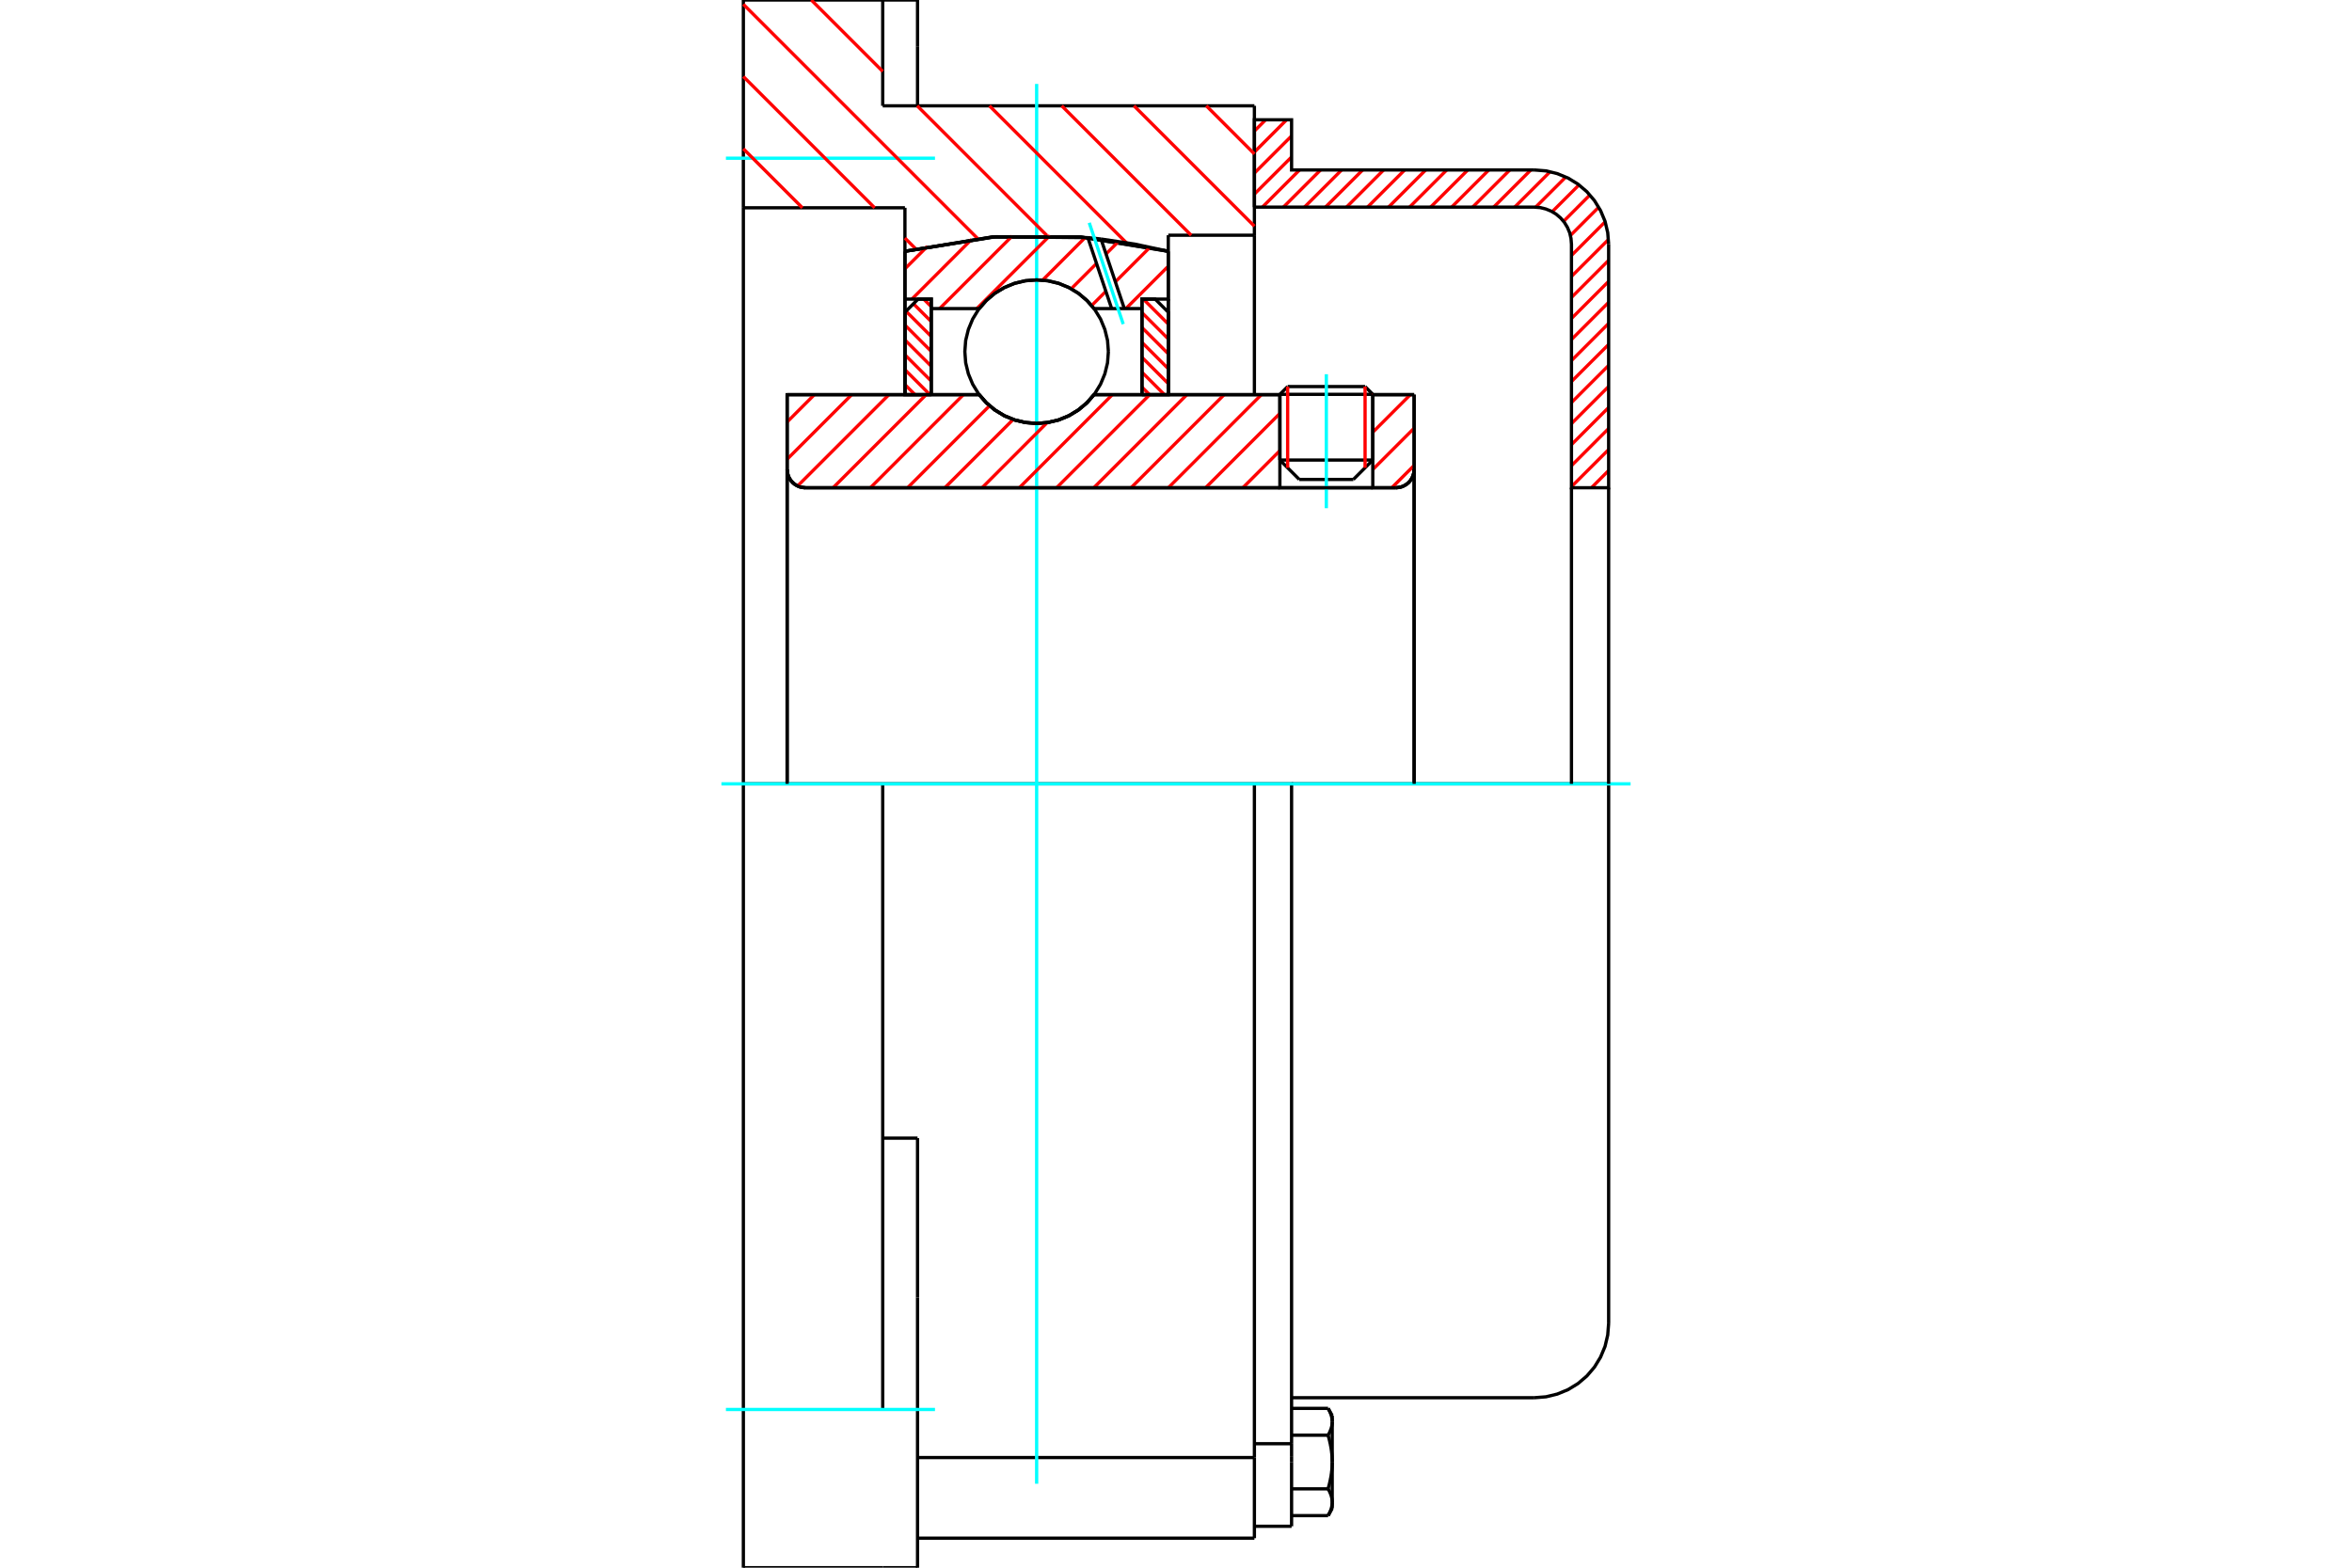 <?xml version="1.0" standalone="no"?>
<!DOCTYPE svg PUBLIC "-//W3C//DTD SVG 1.1//EN"
	"http://www.w3.org/Graphics/SVG/1.1/DTD/svg11.dtd">
<svg xmlns="http://www.w3.org/2000/svg" height="100%" width="100%" viewBox="0 0 36000 24000">
	<rect x="-1800" y="-1200" width="39600" height="26400" style="fill:#FFF"/>
	<g style="fill:none; fill-rule:evenodd" transform="matrix(1 0 0 1 0 0)">
		<g style="fill:none; stroke:#000; stroke-width:50; shape-rendering:geometricPrecision">
			<line x1="21012" y1="6037" x2="19590" y2="6037"/>
			<line x1="19709" y1="5918" x2="20894" y2="5918"/>
			<line x1="19590" y1="7043" x2="21012" y2="7043"/>
			<line x1="20715" y1="7340" x2="19887" y2="7340"/>
			<polyline points="21365,7467 21409,7463 21452,7453 21492,7436 21530,7413 21563,7385 21592,7351 21615,7314 21631,7273 21642,7231 21645,7187"/>
			<line x1="21645" y1="6042" x2="21645" y2="7187"/>
			<line x1="21012" y1="6042" x2="21645" y2="6042"/>
			<line x1="16745" y1="6042" x2="19590" y2="6042"/>
			<polyline points="14988,6042 15100,6170 15230,6278 15375,6366 15532,6430 15697,6469 15867,6482 16036,6469 16201,6430 16358,6366 16503,6278 16633,6170 16745,6042"/>
			<line x1="12048" y1="6042" x2="14988" y2="6042"/>
			<line x1="12048" y1="7187" x2="12048" y2="6042"/>
			<polyline points="12048,7187 12051,7231 12062,7273 12078,7314 12101,7351 12130,7385 12163,7413 12201,7436 12241,7453 12284,7463 12328,7467"/>
			<line x1="21365" y1="7467" x2="12328" y2="7467"/>
			<line x1="21645" y1="7187" x2="21645" y2="12000"/>
			<line x1="12048" y1="7187" x2="12048" y2="12000"/>
			<line x1="19709" y1="5918" x2="19590" y2="6037"/>
			<line x1="21012" y1="6037" x2="20894" y2="5918"/>
			<line x1="20715" y1="7340" x2="21012" y2="7043"/>
			<line x1="19590" y1="7043" x2="19887" y2="7340"/>
			<line x1="19590" y1="6037" x2="19590" y2="7043"/>
			<line x1="21012" y1="7043" x2="21012" y2="6037"/>
			<polyline points="21365,7467 21409,7463 21452,7453 21492,7436 21530,7413 21563,7385 21592,7351 21615,7314 21631,7273 21642,7231 21645,7187"/>
			<polyline points="12048,7187 12051,7231 12062,7273 12078,7314 12101,7351 12130,7385 12163,7413 12201,7436 12241,7453 12284,7463 12328,7467"/>
			<polyline points="19200,23548 19200,22382 19200,22314"/>
			<line x1="14044" y1="22314" x2="19200" y2="22314"/>
			<line x1="13511" y1="1620" x2="19200" y2="1620"/>
			<line x1="19200" y1="12000" x2="19200" y2="22314"/>
			<line x1="19200" y1="12000" x2="13511" y2="12000"/>
			<line x1="14044" y1="17424" x2="13511" y2="17424"/>
			<line x1="13511" y1="12000" x2="11378" y2="12000"/>
			<line x1="13851" y1="3181" x2="11378" y2="3181"/>
			<line x1="13851" y1="3847" x2="13851" y2="3181"/>
			<polyline points="17882,3847 16544,3628 15189,3628 13851,3847"/>
			<line x1="17882" y1="3601" x2="17882" y2="3847"/>
			<line x1="19200" y1="3601" x2="17882" y2="3601"/>
			<line x1="19200" y1="1620" x2="19200" y2="3601"/>
			<line x1="13511" y1="0" x2="13511" y2="1620"/>
			<line x1="11378" y1="0" x2="13511" y2="0"/>
			<line x1="11378" y1="3181" x2="11378" y2="0"/>
			<line x1="17882" y1="3847" x2="17882" y2="6042"/>
			<line x1="13851" y1="6042" x2="13851" y2="3847"/>
			<line x1="19200" y1="3601" x2="19200" y2="6040"/>
			<line x1="11378" y1="12000" x2="11378" y2="3181"/>
			<polyline points="11378,24000 11378,21578 11378,12000"/>
			<line x1="14044" y1="19865" x2="14044" y2="17424"/>
			<line x1="13511" y1="21578" x2="13511" y2="12000"/>
			<line x1="14044" y1="24000" x2="14044" y2="19865"/>
			<line x1="14044" y1="709" x2="14044" y2="0"/>
			<line x1="14044" y1="1620" x2="14044" y2="709"/>
			<line x1="11378" y1="24000" x2="13511" y2="24000"/>
			<line x1="14044" y1="23548" x2="19200" y2="23548"/>
			<line x1="14044" y1="0" x2="13511" y2="0"/>
			<line x1="13511" y1="24000" x2="14044" y2="24000"/>
			<line x1="19200" y1="22102" x2="19769" y2="22102"/>
			<line x1="19769" y1="22293" x2="19769" y2="22102"/>
			<line x1="19769" y1="22382" x2="19769" y2="22293"/>
			<line x1="19769" y1="23366" x2="19769" y2="22382"/>
			<polyline points="19769,22102 19769,12000 19200,12000"/>
			<polyline points="20328,21972 20331,21965 20335,21959 20338,21952 20342,21946 20345,21940 20348,21934 20351,21927 20354,21921 20356,21915 20359,21909 20362,21903 20364,21897 20366,21891 20369,21886 20371,21880 20373,21874 20375,21868 20376,21862 20378,21857 20380,21851 20381,21845 20382,21840 20384,21834 20385,21828 20386,21823 20387,21817 20388,21811 20389,21806 20389,21800 20390,21795 20390,21789 20391,21783 20391,21778 20391,21772 20391,21766"/>
			<polyline points="20391,22382 20391,22371 20391,22360 20391,22348 20390,22337 20390,22326 20389,22315 20389,22303 20388,22292 20387,22281 20386,22270 20385,22258 20384,22247 20382,22236 20381,22224 20380,22213 20378,22202 20376,22190 20375,22179 20373,22167 20371,22156 20369,22144 20366,22132 20364,22120 20362,22108 20359,22096 20356,22084 20354,22072 20351,22060 20348,22048 20345,22035 20342,22023 20338,22010 20335,21998 20331,21985 20328,21972"/>
			<line x1="20391" y1="21766" x2="20391" y2="22382"/>
			<polyline points="20391,22998 20391,22992 20391,22987 20391,22981 20390,22976 20390,22970 20389,22964 20389,22959 20388,22953 20387,22947 20386,22942 20385,22936 20384,22931 20382,22925 20381,22919 20380,22913 20378,22908 20376,22902 20375,22896 20373,22891 20371,22885 20369,22879 20366,22873 20364,22867 20362,22861 20359,22855 20356,22849 20354,22843 20351,22837 20348,22831 20345,22825 20342,22818 20338,22812 20335,22806 20331,22799 20328,22793"/>
			<line x1="20391" y1="22382" x2="20391" y2="22998"/>
			<polyline points="20328,22793 20331,22780 20335,22767 20338,22754 20342,22742 20345,22729 20348,22717 20351,22704 20354,22692 20356,22680 20359,22668 20362,22656 20364,22644 20366,22632 20369,22621 20371,22609 20373,22597 20375,22586 20376,22574 20378,22563 20380,22551 20381,22540 20382,22529 20384,22517 20385,22506 20386,22495 20387,22483 20388,22472 20389,22461 20389,22450 20390,22439 20390,22427 20391,22416 20391,22405 20391,22394 20391,22382"/>
			<line x1="20391" y1="22998" x2="20391" y2="23093"/>
			<polyline points="20328,23203 20331,23197 20335,23190 20338,23184 20342,23178 20345,23171 20348,23165 20351,23159 20354,23153 20356,23147 20359,23141 20362,23135 20364,23129 20366,23123 20369,23117 20371,23111 20373,23106 20375,23100 20376,23094 20378,23088 20380,23083 20381,23077 20382,23071 20384,23066 20385,23060 20386,23054 20387,23049 20388,23043 20389,23037 20389,23032 20390,23026 20390,23021 20391,23015 20391,23009 20391,23004 20391,22998"/>
			<polyline points="20391,21766 20391,21761 20391,21755 20391,21749 20390,21744 20390,21738 20389,21733 20389,21727 20388,21721 20387,21716 20386,21710 20385,21704 20384,21699 20382,21693 20381,21688 20380,21682 20378,21676 20376,21670 20375,21665 20373,21659 20371,21653 20369,21647 20366,21641 20364,21635 20362,21629 20359,21623 20356,21617 20354,21611 20351,21605 20348,21599 20345,21593 20342,21587 20338,21580 20335,21574 20331,21568 20328,21561"/>
			<line x1="20391" y1="21671" x2="20391" y2="21766"/>
			<line x1="19769" y1="23203" x2="20328" y2="23203"/>
			<line x1="19769" y1="22793" x2="20328" y2="22793"/>
			<line x1="19769" y1="21972" x2="20328" y2="21972"/>
			<line x1="19769" y1="21561" x2="20328" y2="21561"/>
			<polyline points="24622,12000 23485,12000 19769,12000"/>
			<line x1="24622" y1="20260" x2="24622" y2="12000"/>
			<line x1="19200" y1="23366" x2="19769" y2="23366"/>
			<line x1="20328" y1="23203" x2="20391" y2="23093"/>
			<line x1="20391" y1="21671" x2="20328" y2="21561"/>
			<polyline points="23485,21398 23663,21384 23836,21342 24001,21274 24153,21181 24289,21065 24405,20929 24498,20777 24567,20612 24608,20438 24622,20260"/>
			<line x1="19769" y1="21398" x2="23485" y2="21398"/>
		</g>
		<g style="fill:none; stroke:#0FF; stroke-width:50; shape-rendering:geometricPrecision">
			<line x1="20301" y1="7780" x2="20301" y2="5729"/>
			<line x1="15867" y1="22715" x2="15867" y2="1285"/>
			<line x1="11042" y1="12000" x2="24958" y2="12000"/>
			<line x1="11111" y1="2422" x2="14311" y2="2422"/>
			<line x1="11111" y1="21578" x2="14311" y2="21578"/>
		</g>
		<g style="fill:none; stroke:#F00; stroke-width:50; shape-rendering:geometricPrecision">
			<line x1="24622" y1="7203" x2="24359" y2="7467"/>
			<line x1="24622" y1="6882" x2="24053" y2="7450"/>
			<line x1="24622" y1="6560" x2="24053" y2="7129"/>
			<line x1="24622" y1="6238" x2="24053" y2="6807"/>
			<line x1="24622" y1="5916" x2="24053" y2="6485"/>
			<line x1="24622" y1="5594" x2="24053" y2="6163"/>
			<line x1="24622" y1="5273" x2="24053" y2="5841"/>
			<line x1="24622" y1="4951" x2="24053" y2="5520"/>
			<line x1="24622" y1="4629" x2="24053" y2="5198"/>
			<line x1="24622" y1="4307" x2="24053" y2="4876"/>
			<line x1="24622" y1="3985" x2="24053" y2="4554"/>
			<line x1="24620" y1="3666" x2="24053" y2="4232"/>
			<line x1="24569" y1="3395" x2="24053" y2="3911"/>
			<line x1="24470" y1="3172" x2="24037" y2="3605"/>
			<line x1="24335" y1="2985" x2="23932" y2="3389"/>
			<line x1="24168" y1="2831" x2="23758" y2="3241"/>
			<line x1="23967" y1="2709" x2="23505" y2="3171"/>
			<line x1="23726" y1="2629" x2="23184" y2="3171"/>
			<line x1="23431" y1="2602" x2="22862" y2="3171"/>
			<line x1="23109" y1="2602" x2="22540" y2="3171"/>
			<line x1="22788" y1="2602" x2="22219" y2="3171"/>
			<line x1="22466" y1="2602" x2="21897" y2="3171"/>
			<line x1="22144" y1="2602" x2="21575" y2="3171"/>
			<line x1="21822" y1="2602" x2="21253" y2="3171"/>
			<line x1="21500" y1="2602" x2="20931" y2="3171"/>
			<line x1="21178" y1="2602" x2="20610" y2="3171"/>
			<line x1="20857" y1="2602" x2="20288" y2="3171"/>
			<line x1="20535" y1="2602" x2="19966" y2="3171"/>
			<line x1="20213" y1="2602" x2="19644" y2="3171"/>
			<line x1="19891" y1="2602" x2="19322" y2="3171"/>
			<line x1="19769" y1="2403" x2="19200" y2="2971"/>
			<line x1="19769" y1="2081" x2="19200" y2="2650"/>
			<line x1="19693" y1="1834" x2="19200" y2="2328"/>
			<line x1="19372" y1="1834" x2="19200" y2="2006"/>
		</g>
		<g style="fill:none; stroke:#000; stroke-width:50; shape-rendering:geometricPrecision">
			<polyline points="19200,3171 19200,1834 19769,1834 19769,2602 23485,2602"/>
			<polyline points="24622,3740 24608,3562 24567,3388 24498,3223 24405,3071 24289,2935 24153,2819 24001,2726 23836,2658 23663,2616 23485,2602"/>
			<polyline points="24622,3740 24622,7467 24053,7467 24053,3740 24046,3651 24026,3564 23991,3481 23945,3405 23887,3337 23819,3279 23743,3233 23660,3199 23574,3178 23485,3171 19200,3171"/>
			<line x1="24622" y1="12000" x2="24622" y2="7467"/>
			<line x1="24053" y1="7467" x2="24053" y2="12000"/>
		</g>
		<g style="fill:none; stroke:#F00; stroke-width:50; shape-rendering:geometricPrecision">
			<line x1="18464" y1="1620" x2="19200" y2="2357"/>
			<line x1="17357" y1="1620" x2="19200" y2="3463"/>
			<line x1="16251" y1="1620" x2="18232" y2="3601"/>
			<line x1="15145" y1="1620" x2="17242" y2="3718"/>
			<line x1="12418" y1="0" x2="13511" y2="1093"/>
			<line x1="14039" y1="1620" x2="16025" y2="3607"/>
			<line x1="11378" y1="66" x2="14966" y2="3654"/>
			<line x1="11378" y1="1172" x2="13387" y2="3181"/>
			<line x1="13851" y1="3645" x2="14016" y2="3810"/>
			<line x1="11378" y1="2278" x2="12281" y2="3181"/>
		</g>
		<g style="fill:none; stroke:#000; stroke-width:50; shape-rendering:geometricPrecision">
			<polyline points="17882,3847 16544,3628 15189,3628 13851,3847"/>
		</g>
		<g style="fill:none; stroke:#F00; stroke-width:50; shape-rendering:geometricPrecision">
			<line x1="20894" y1="5918" x2="20894" y2="7162"/>
			<line x1="19709" y1="7162" x2="19709" y2="5918"/>
			<line x1="13851" y1="5888" x2="14005" y2="6042"/>
			<line x1="13851" y1="5660" x2="14233" y2="6042"/>
			<line x1="13851" y1="5432" x2="14254" y2="5835"/>
			<line x1="13851" y1="5204" x2="14254" y2="5607"/>
			<line x1="13851" y1="4976" x2="14254" y2="5379"/>
			<line x1="13867" y1="4764" x2="14254" y2="5151"/>
			<line x1="13981" y1="4650" x2="14254" y2="4923"/>
			<line x1="14138" y1="4579" x2="14254" y2="4695"/>
		</g>
		<g style="fill:none; stroke:#000; stroke-width:50; shape-rendering:geometricPrecision">
			<polyline points="14254,6042 14254,4579 14052,4579 13851,4780 13851,6042 14254,6042"/>
		</g>
		<g style="fill:none; stroke:#F00; stroke-width:50; shape-rendering:geometricPrecision">
			<line x1="17500" y1="4579" x2="17882" y2="4961"/>
			<line x1="17479" y1="4786" x2="17882" y2="5189"/>
			<line x1="17479" y1="5014" x2="17882" y2="5417"/>
			<line x1="17479" y1="5242" x2="17882" y2="5645"/>
			<line x1="17479" y1="5470" x2="17882" y2="5873"/>
			<line x1="17479" y1="5698" x2="17823" y2="6042"/>
			<line x1="17479" y1="5926" x2="17595" y2="6042"/>
		</g>
		<g style="fill:none; stroke:#000; stroke-width:50; shape-rendering:geometricPrecision">
			<polyline points="17479,6042 17479,4579 17681,4579 17882,4780 17882,6042 17479,6042"/>
			<polyline points="16965,5383 16952,5211 16911,5044 16845,4884 16755,4737 16643,4606 16512,4494 16365,4404 16206,4338 16038,4298 15867,4285 15695,4298 15527,4338 15368,4404 15221,4494 15090,4606 14978,4737 14888,4884 14822,5044 14781,5211 14768,5383 14781,5555 14822,5723 14888,5882 14978,6029 15090,6160 15221,6272 15368,6362 15527,6428 15695,6468 15867,6482 16038,6468 16206,6428 16365,6362 16512,6272 16643,6160 16755,6029 16845,5882 16911,5723 16952,5555 16965,5383"/>
		</g>
		<g style="fill:none; stroke:#F00; stroke-width:50; shape-rendering:geometricPrecision">
			<line x1="17882" y1="4075" x2="17233" y2="4724"/>
			<line x1="17601" y1="3786" x2="17072" y2="4315"/>
			<line x1="16927" y1="4460" x2="16709" y2="4678"/>
			<line x1="17118" y1="3699" x2="16929" y2="3888"/>
			<line x1="16784" y1="4033" x2="16396" y2="4421"/>
			<line x1="16611" y1="3635" x2="15958" y2="4289"/>
			<line x1="16071" y1="3605" x2="14952" y2="4724"/>
			<line x1="15494" y1="3612" x2="14382" y2="4724"/>
			<line x1="14872" y1="3664" x2="13958" y2="4579"/>
			<line x1="14193" y1="3773" x2="13851" y2="4115"/>
		</g>
		<g style="fill:none; stroke:#000; stroke-width:50; shape-rendering:geometricPrecision">
			<polyline points="13851,6042 13851,4579 13851,3847"/>
			<polyline points="16651,3638 15242,3624 13851,3847"/>
			<polyline points="16852,3659 16752,3648 16651,3638"/>
			<polyline points="17882,3847 17370,3737 16852,3659"/>
			<polyline points="17882,3847 17882,4579 17479,4579 17479,4724 17479,6042"/>
			<polyline points="17479,4724 17209,4724 17015,4724 16745,4724 16633,4597 16503,4488 16358,4401 16201,4337 16036,4298 15867,4285 15697,4298 15532,4337 15375,4401 15230,4488 15100,4597 14988,4724 14254,4724 14254,6042"/>
			<polyline points="14254,4724 14254,4579 13851,4579"/>
			<line x1="17882" y1="4579" x2="17882" y2="6042"/>
		</g>
		<g style="fill:none; stroke:#0FF; stroke-width:50; shape-rendering:geometricPrecision">
			<line x1="17192" y1="4961" x2="16672" y2="3411"/>
		</g>
		<g style="fill:none; stroke:#000; stroke-width:50; shape-rendering:geometricPrecision">
			<line x1="17015" y1="4724" x2="16651" y2="3638"/>
			<line x1="17209" y1="4724" x2="16852" y2="3659"/>
		</g>
		<g style="fill:none; stroke:#F00; stroke-width:50; shape-rendering:geometricPrecision">
			<line x1="21645" y1="7125" x2="21303" y2="7467"/>
			<line x1="21645" y1="6555" x2="21012" y2="7188"/>
			<line x1="21587" y1="6042" x2="21012" y2="6617"/>
			<line x1="21017" y1="6042" x2="21012" y2="6047"/>
			<line x1="19590" y1="6899" x2="19023" y2="7467"/>
			<line x1="19590" y1="6329" x2="18453" y2="7467"/>
			<line x1="19307" y1="6042" x2="17883" y2="7467"/>
			<line x1="18737" y1="6042" x2="17312" y2="7467"/>
			<line x1="18167" y1="6042" x2="16742" y2="7467"/>
			<line x1="17597" y1="6042" x2="16172" y2="7467"/>
			<line x1="17026" y1="6042" x2="15602" y2="7467"/>
			<line x1="16029" y1="6469" x2="15032" y2="7467"/>
			<line x1="15508" y1="6421" x2="14462" y2="7467"/>
			<line x1="15146" y1="6212" x2="13892" y2="7467"/>
			<line x1="14746" y1="6042" x2="13322" y2="7467"/>
			<line x1="14176" y1="6042" x2="12751" y2="7467"/>
			<line x1="13606" y1="6042" x2="12208" y2="7440"/>
			<line x1="13036" y1="6042" x2="12048" y2="7030"/>
			<line x1="12465" y1="6042" x2="12048" y2="6460"/>
		</g>
		<g style="fill:none; stroke:#000; stroke-width:50; shape-rendering:geometricPrecision">
			<line x1="21645" y1="12000" x2="21645" y2="6042"/>
			<polyline points="21365,7467 21409,7463 21452,7453 21492,7436 21530,7413 21563,7385 21592,7351 21615,7314 21631,7273 21642,7231 21645,7187"/>
			<polyline points="21365,7467 21012,7467 21012,6042"/>
			<polyline points="21012,7467 19590,7467 19590,6042"/>
			<line x1="19590" y1="7467" x2="12328" y2="7467"/>
			<polyline points="12048,7187 12051,7231 12062,7273 12078,7314 12101,7351 12130,7385 12163,7413 12201,7436 12241,7453 12284,7463 12328,7467"/>
			<polyline points="12048,7187 12048,6042 12451,6042 14988,6042 15100,6170 15230,6278 15375,6366 15532,6430 15697,6469 15867,6482 16036,6469 16201,6430 16358,6366 16503,6278 16633,6170 16745,6042 19590,6042"/>
			<line x1="21012" y1="6042" x2="21645" y2="6042"/>
			<line x1="12048" y1="12000" x2="12048" y2="7187"/>
		</g>
	</g>
</svg>
